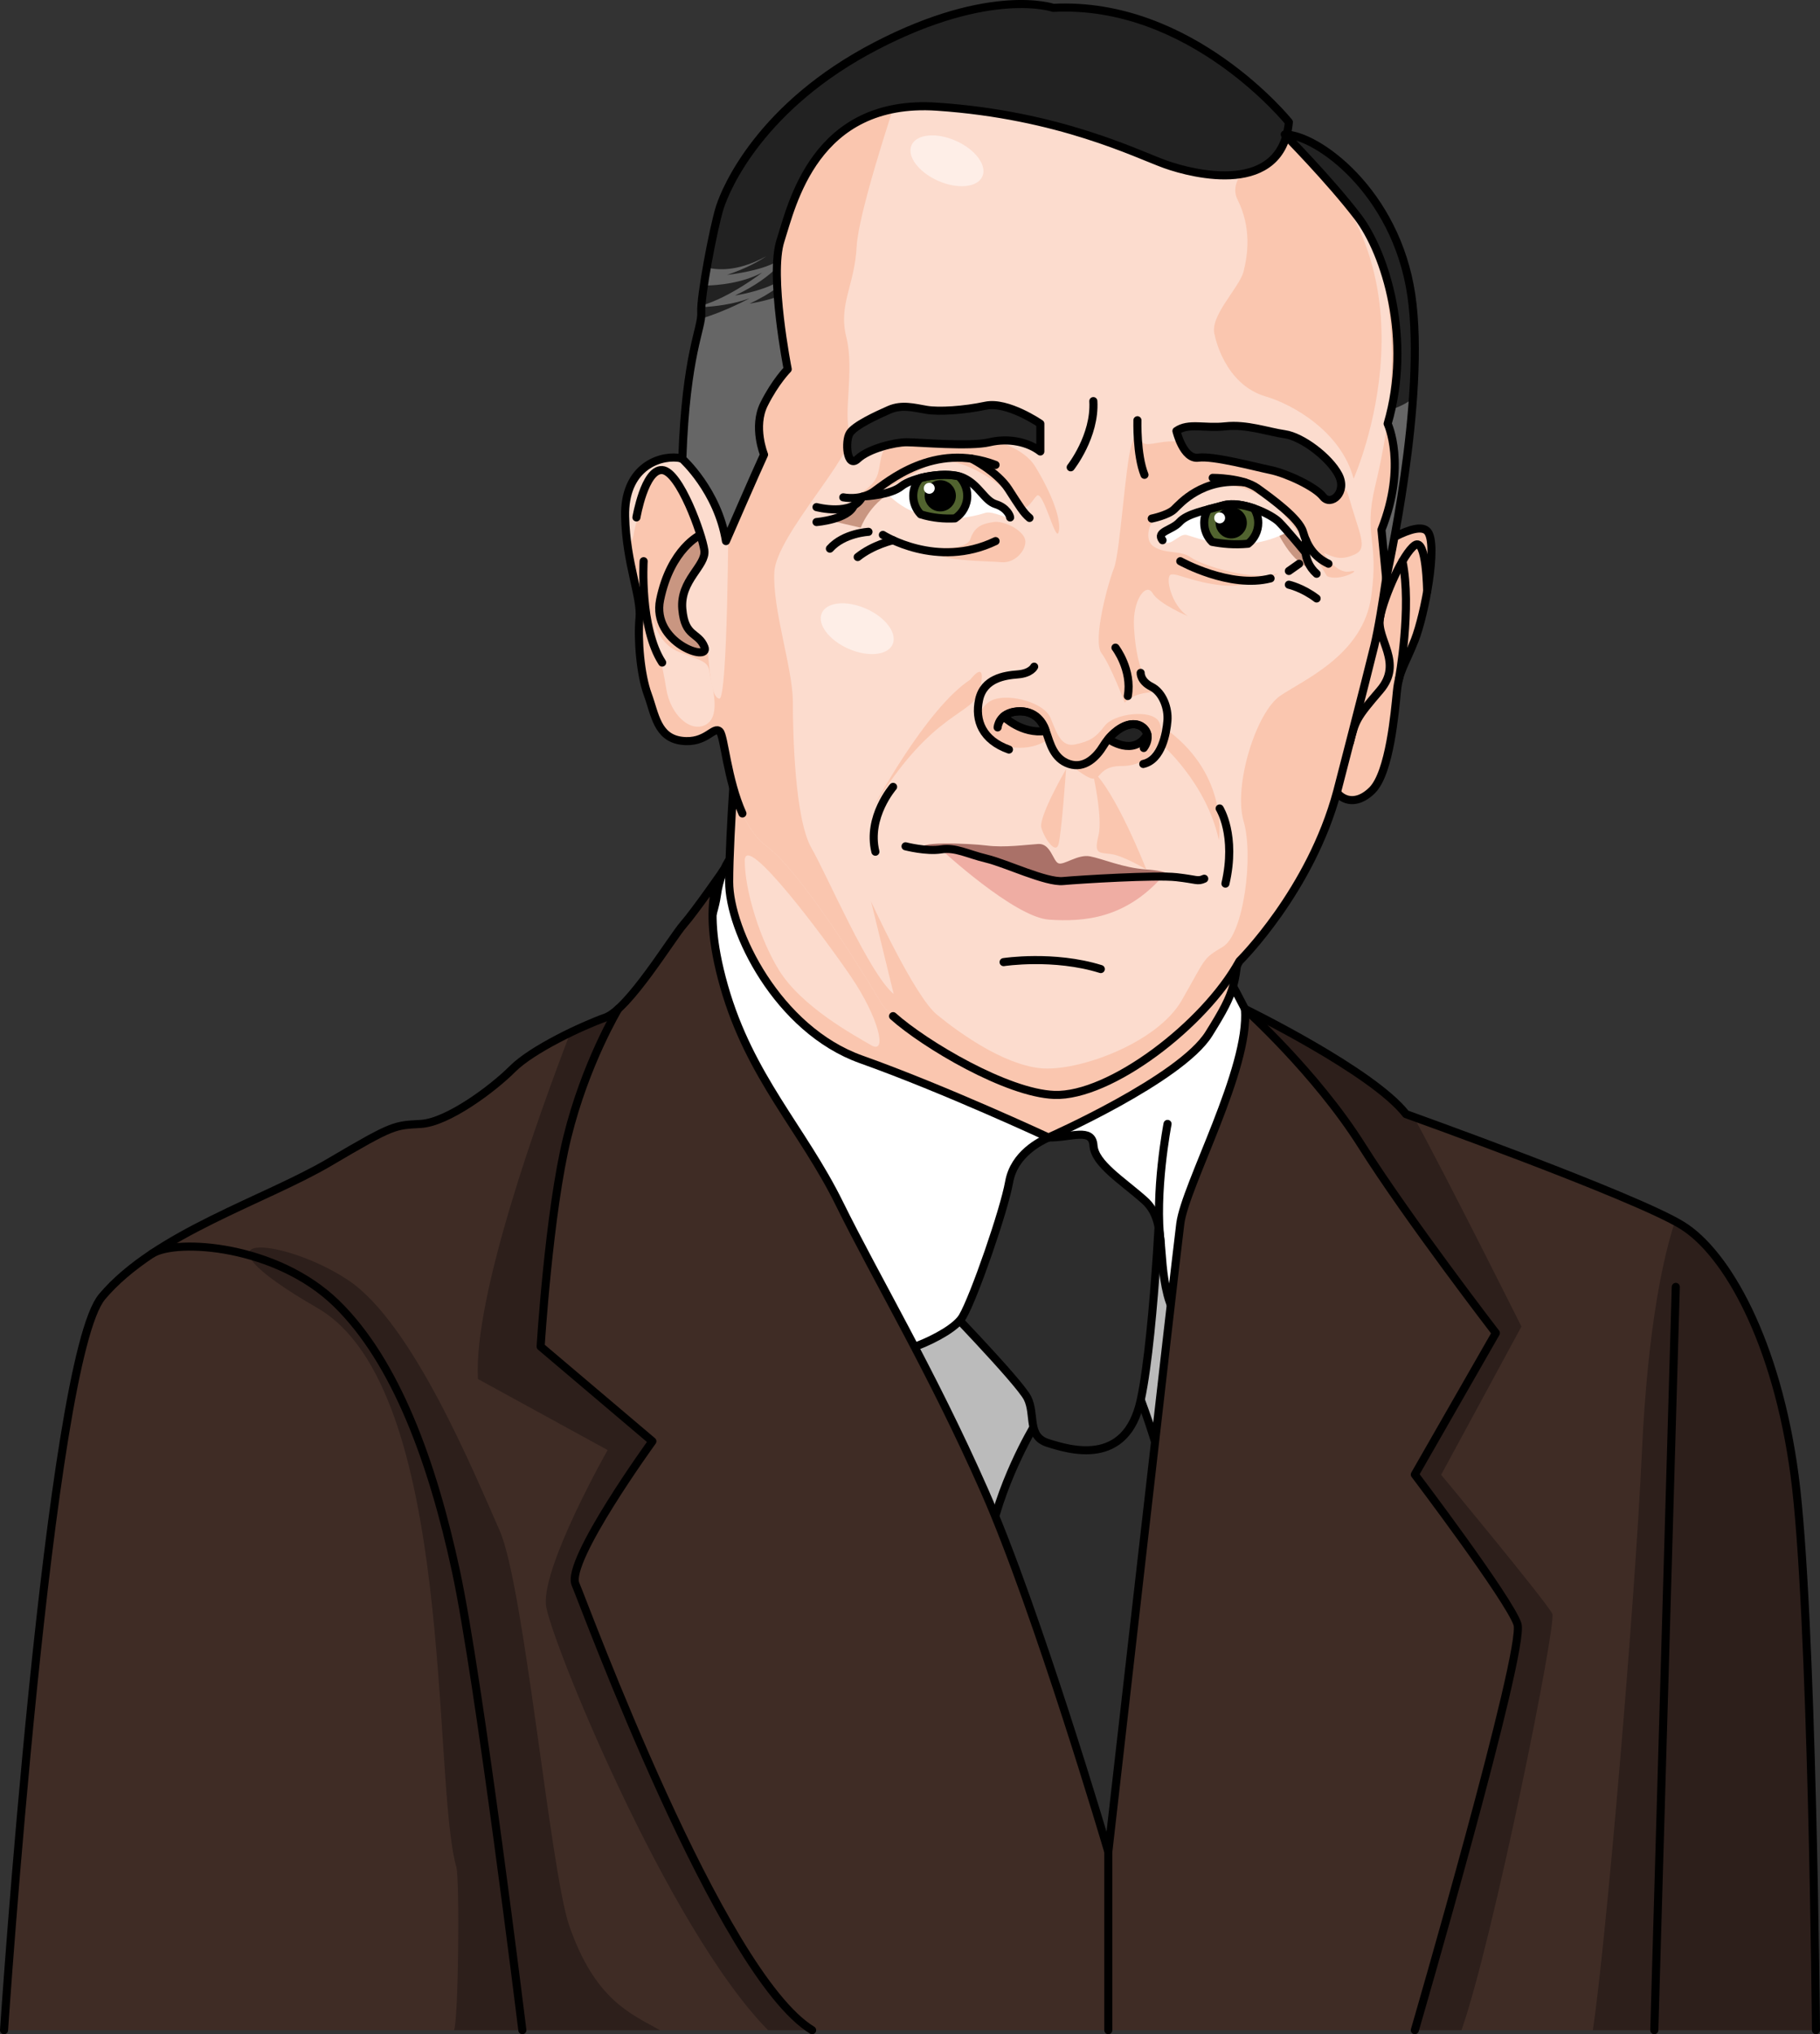 <?xml version="1.0" encoding="utf-8"?>
<!-- Generator: Adobe Illustrator 16.0.0, SVG Export Plug-In . SVG Version: 6.00 Build 0)  -->
<!DOCTYPE svg PUBLIC "-//W3C//DTD SVG 1.1//EN" "http://www.w3.org/Graphics/SVG/1.1/DTD/svg11.dtd">
<svg version="1.1" id="Layer_1" xmlns="http://www.w3.org/2000/svg" xmlns:xlink="http://www.w3.org/1999/xlink" x="0px" y="0px"
	 width="225.297px" height="251.729px" viewBox="0 0 225.297 251.729" enable-background="new 0 0 225.297 251.729"
	 xml:space="preserve">
<rect x="0" y="0" width="225.297" height="251.729" fill="#333333" stroke="none"/>
<g>
	<g>
		<g>
			<g>
				
					<rect x="105.452" y="137.87" fill="#BBBBBB" stroke="#000000" stroke-linecap="round" stroke-linejoin="round" stroke-miterlimit="10" width="46.123" height="66.953"/>
				<path fill="#2D2D2D" stroke="#000000" stroke-linecap="round" stroke-linejoin="round" stroke-miterlimit="10" d="
					M127.997,176.514c0,0-4.449,7.328-5.713,15.159c-1.263,7.829-3.001,41.826-3.366,52.266h30.999c0,0,2.037-42.01-8.699-70.722
					L127.997,176.514z"/>
				<path fill="#2D2D2D" stroke="#000000" stroke-linecap="round" stroke-linejoin="round" stroke-miterlimit="10" d="
					M119.754,137.87l-4.177,22.188c0,0,10.595,10.898,11.618,12.955s-0.095,4.73,2.521,5.553c2.616,0.822,9.695,3.084,11.502-5.348
					c1.808-8.431,2.639-29.818,2.639-29.818l-6.497-7.063L119.754,137.87z"/>
			</g>
			<g>
				<path fill="#FFFFFF" stroke="#000000" stroke-linecap="round" stroke-linejoin="round" stroke-miterlimit="10" d="
					M91.603,104.942c0,0-2.264,1.44-2.88,5.965c-0.616,4.522-7.608,20.564-7.608,20.564s24.472,34.755,26.323,35.988
					c1.851,1.234,10.283-2.057,11.722-4.523c1.439-2.469,5.141-13.162,5.758-16.658s3.896-5.073,4.875-5.519L91.603,104.942z"/>
				<g>
					<path fill="#FFFFFF" stroke="#000000" stroke-linecap="round" stroke-linejoin="round" stroke-miterlimit="10" d="
						M150.975,167.728c0,0-5.133-2.324-6.444-7.466c-1.311-5.142-0.086-9.255-2.857-11.722c-2.771-2.469-6.155-4.524-6.313-6.787
						c-0.16-2.262-2.747-0.96-5.567-0.994c0,0,11.08-15.156,22.845-18.7c0,0,2.25,4.064,4.745,9.617
						C159.879,137.229,150.975,167.728,150.975,167.728z"/>
					<path fill="none" stroke="#000000" stroke-linecap="round" stroke-linejoin="round" stroke-miterlimit="10" d="M144.53,139.08
						c0,0-1.658,8.574-0.829,14.879"/>
				</g>
			</g>
		</g>
		<path fill="#3F2C25" d="M0.5,251.229c0,0,5.554-82.951,12.134-90.767c6.582-7.814,20.154-11.927,28.175-16.656
			c8.021-4.731,8.021-4.524,11.311-4.727c3.291-0.201,8.843-4.322,11.311-6.79c2.467-2.469,8.638-5.348,11.517-6.375
			c2.879-1.029,8.226-9.871,9.664-11.51c1.437-1.639,5.021-6.811,5.021-6.811s-3.206,3.205,0,14.465s9.723,17.636,14.278,26.89
			c4.557,9.254,11.449,20.771,17.977,35.578s15.31,44.626,15.31,44.626s8.301-73.006,8.912-77.736
			c0.609-4.73,8.61-19.182,8.003-26.557c0,0,15.794,7.688,19.934,13.01c0,0,28.208,10.098,34.161,13.752
			c5.568,3.418,11.74,14.414,13.944,30.959c2.206,16.545,2.646,68.648,2.646,68.648H0.5z"/>
		<g>
			<path fill="#2D1F1B" d="M81.7,251.229c-3.574-2.011-8.026-3.698-11.225-12.902c-2.366-6.811-5.577-42.07-8.635-48.949
				c-3.057-6.878-10.7-25.604-18.727-30.955c-8.024-5.351-21.019-6.496-3.821,3.439s14.141,58.471,17.197,69.171
				c0.431,1.504,0.271,19.099-0.294,20.196H81.7z"/>
			<path fill="#2D1F1B" d="M71.243,196.042c-1.234-2.879,9.515-17.687,9.515-17.687l-13.834-11.723c0,0,1.029-16.657,3.292-25.874
				c2.262-9.217,6.326-15.926,6.326-15.926l0,0c-0.58,0.527-1.122,0.911-1.596,1.081c-1.097,0.392-2.671,1.052-4.336,1.856
				c-3.843,9.979-12.031,32.616-11.444,42.881l16.051,8.79c0,0-8.025,14.139-7.644,19.107c0.277,3.591,14.926,39.868,27.5,52.68
				h5.461C89.108,244.238,72.477,198.921,71.243,196.042z"/>
		</g>
		<g>
			<path fill="#2D1F1B" d="M224.797,251.229c0,0-0.44-52.104-2.646-68.648c-2.204-16.545-8.376-27.541-13.944-30.959
				c-0.244-0.15-0.54-0.315-0.856-0.486c-1.336,4.022-3.365,12.571-4.108,28.688c-0.877,18.999-4.438,60.577-6.062,71.405H224.797z"
				/>
			<path fill="#2D1F1B" d="M168.566,141.753c5.706,9.046,16.605,23.204,16.605,23.204l-10.031,17.512
				c0,0,11.676,15.423,12.705,18.508c1.028,3.086-12.705,50.252-12.705,50.252h5.778c3.92-11.188,11.815-50.381,11.239-51.532
				c-0.764-1.53-13.758-17.197-13.758-17.197l9.937-18.345c0,0-9.226-18.451-13.329-25.938c-0.609-0.22-0.963-0.347-0.963-0.347
				c-4.14-5.321-19.934-13.01-19.934-13.01S162.862,132.708,168.566,141.753z"/>
		</g>
		<path fill="none" stroke="#000000" stroke-linecap="round" stroke-linejoin="round" stroke-miterlimit="10" d="M0.5,251.229
			c0,0,5.554-82.951,12.134-90.767c6.582-7.814,20.154-11.927,28.175-16.656c8.021-4.731,8.021-4.524,11.311-4.727
			c3.291-0.201,8.843-4.322,11.311-6.79c2.467-2.469,8.638-5.348,11.517-6.375c2.879-1.029,8.226-9.871,9.664-11.51
			c1.437-1.639,5.021-6.811,5.021-6.811s-3.206,3.205,0,14.465s9.723,17.636,14.278,26.89c4.557,9.254,11.449,20.771,17.977,35.578
			s15.31,44.626,15.31,44.626s8.301-73.006,8.912-77.736c0.609-4.73,8.61-19.182,8.003-26.557c0,0,15.794,7.688,19.934,13.01
			c0,0,28.208,10.098,34.161,13.752c5.568,3.418,11.74,14.414,13.944,30.959c2.206,16.545,2.646,68.648,2.646,68.648"/>
		<path fill="none" stroke="#000000" stroke-linecap="round" stroke-linejoin="round" stroke-miterlimit="10" d="M18.817,155.141
			c3.131-1.92,15.408-1.052,22.812,6.146c7.403,7.197,11.929,19.743,14.808,33.109s8.226,56.832,8.226,56.832"/>
		<path fill="none" stroke="#000000" stroke-linecap="round" stroke-linejoin="round" stroke-miterlimit="10" d="M76.542,124.833
			c0,0-4.064,6.709-6.326,15.926c-2.263,9.217-3.292,25.874-3.292,25.874l13.834,11.723c0,0-10.749,14.808-9.515,17.687
			c1.233,2.879,17.865,48.195,29.291,55.187"/>
		
			<line fill="none" stroke="#000000" stroke-linecap="round" stroke-linejoin="round" stroke-miterlimit="10" x1="137.196" y1="229.153" x2="137.196" y2="251.229"/>
		<path fill="none" stroke="#000000" stroke-linecap="round" stroke-linejoin="round" stroke-miterlimit="10" d="M154.111,124.86
			c0,0,8.751,7.849,14.455,16.894c5.706,9.046,16.605,23.204,16.605,23.204l-10.031,17.512c0,0,11.676,15.423,12.705,18.508
			c1.028,3.086-12.705,50.252-12.705,50.252"/>
		
			<line fill="none" stroke="#000000" stroke-linecap="round" stroke-linejoin="round" stroke-miterlimit="10" x1="207.445" y1="159.247" x2="204.786" y2="251.229"/>
	</g>
	<g>
		<g>
			<path fill="#FAC6AF" d="M91.317,89.811c0,0-1.055,13.351-1.055,19.324s5.975,18.272,16.34,21.961
				c10.365,3.689,23.189,9.663,23.189,9.663s16.341-7.203,19.854-12.825c3.514-5.622,3.338-6.148,3.865-13.352L91.317,89.811z"/>
			<path fill="#FCDCCE" d="M96.413,120.028c-2.354-3.823-4.218-9.839-4.218-13.527c0-3.689,9.839,9.486,13.178,14.406
				c3.337,4.919,4.566,9.662,2.459,8.433C105.724,128.11,99.224,124.595,96.413,120.028z"/>
			<path fill="none" stroke="#000000" stroke-linecap="round" stroke-linejoin="round" stroke-miterlimit="10" d="M91.317,89.811
				c0,0-1.055,13.351-1.055,19.324s5.975,18.272,16.34,21.961c10.365,3.689,23.189,9.663,23.189,9.663s16.341-7.203,19.854-12.825
				c3.514-5.622,3.338-6.148,3.865-13.352L91.317,89.811z"/>
		</g>
		<g>
			<g>
				<path fill="#FAC6AF" d="M169.866,68.104c0,0,5.604-3.948,6.879-2.293c1.274,1.657-0.405,10.319-1.604,13.376
					c-1.198,3.058-1.963,3.821-2.217,6.369c-0.255,2.548-0.893,10.063-3.058,12.229c-2.166,2.166-4.587,1.401-5.351-1.783
					C163.751,92.818,169.866,68.104,169.866,68.104z"/>
				<path fill="none" stroke="#000000" stroke-linecap="round" stroke-linejoin="round" stroke-miterlimit="10" d="M169.866,68.104
					c0,0,5.604-3.948,6.879-2.293c1.274,1.657-0.405,10.319-1.604,13.376c-1.198,3.058-1.963,3.821-2.217,6.369
					c-0.255,2.548-0.893,10.063-3.058,12.229c-2.166,2.166-4.587,1.401-5.351-1.783C163.751,92.818,169.866,68.104,169.866,68.104z"
					/>
				<path fill="none" stroke="#000000" stroke-linecap="round" stroke-linejoin="round" stroke-miterlimit="10" d="M176.667,73.209
					c0,0-0.073-6.76-1.526-5.741s-3.802,6.281-4.315,8.965c-0.515,2.684,2.961,5.548,0,8.997c-2.961,3.447-3.025,3.702-3.735,6.461"
					/>
				<path fill="none" stroke="#000000" stroke-linecap="round" stroke-linejoin="round" stroke-miterlimit="10" d="M173.174,84.057
					c0,0,1.626-8.938,0.434-14.61"/>
			</g>
			<g>
				<path fill="#FCDCCE" d="M89.102,62.246c0,0-2.674-5.352-5.222-5.605c-2.547-0.255-6.625,1.401-6.497,7.261
					c0.128,5.86,2.038,9.937,1.783,12.611s0.128,7.007,1.02,9.428c0.892,2.419,1.147,5.35,4.204,5.732
					c3.058,0.382,3.948-1.911,4.712-1.147c0.765,0.765,1.147,10.7,5.733,14.14s12.611,16.688,14.267,19.49
					c1.657,2.803,14.523,11.084,21.401,11.338c6.879,0.255,18.599-8.662,22.93-16.561c0,0,8.789-8.662,12.102-21.02
					c0,0,3.566-13.757,4.586-17.961c1.02-4.203,2.166-13.503,2.166-13.503s9.046-39.489-13.247-49.808
					c-22.293-10.319-42.167-7.772-51.848-4.842c-9.681,2.93-16.178,15.159-17.069,23.312C89.23,43.264,89.102,62.246,89.102,62.246z
					"/>
				<path fill="#C99681" d="M103.243,64.539l3.312,0.764c0,0,1.02-2.929,3.949-4.457l-4.331,0.636
					C106.173,61.481,106.046,63.264,103.243,64.539z"/>
				<path fill="#C99681" d="M157.382,64.157c0,0,1.656,4.586,4.331,5.986C161.713,70.143,162.096,67.468,157.382,64.157z"/>
				<path fill="#FAC6AF" d="M108.082,99.952c0,0,6.497-12.229,12.039-15.859c0,0,2.165-2.866,1.146,1.338
					C120.499,88.597,115.535,87.723,108.082,99.952z"/>
				<path fill="#FAC6AF" d="M143.815,92.117c0,0,5.541,4.777,7.068,11.848c0,0,1.339-7.834-6.305-13.567L143.815,92.117z"/>
				<path fill="#EFADA3" d="M116.489,105.111c0,0,9.077,8.408,13.376,8.694c4.3,0.286,9.459-0.096,14.141-5.445
					c0,0-10.892-0.383-12.707-0.383S121.267,103.678,116.489,105.111z"/>
				<path fill="#AA7168" d="M114.403,105.126c0.594,0.36,1.438,0.087,2.086-0.016c1.816-0.286,3.249,0.573,5.638,1.146
					s7.356,2.962,9.458,2.771s11.465-0.764,14.045-0.478c0,0-0.86-0.765-3.726-0.956c-2.866-0.19-5.446-1.337-6.976-1.623
					c-1.528-0.287-3.247,1.146-3.916,0.859c-0.67-0.287-0.956-2.483-2.484-2.389c-1.529,0.096-4.203,0.479-6.401,0.191
					C119.93,104.347,112.699,104.091,114.403,105.126z"/>
				<path fill="#FAC6AF" d="M164.752,20.48c0.237,0.518,0.614,1.142,1.164,1.894c9.681,13.248,5.859,31.336,4.331,37.706
					c-1.528,6.369,0.51,6.624-0.51,13.758c-1.02,7.133-8.151,10.19-11.209,12.229s-5.86,11.211-4.586,15.542
					c1.274,4.33,0,14.013-2.549,15.541s-2.037,1.273-5.096,6.623c-3.057,5.352-12.992,8.918-17.578,8.408s-9.937-4.33-12.74-6.623
					c-2.803-2.294-8.152-14.014-8.152-14.014l2.803,11.465c-3.058-2.549-8.153-14.522-10.19-18.088
					c-2.038-3.566-2.293-14.014-2.293-18.09s-2.548-11.465-2.293-16.051s10.19-14.776,9.345-17.183
					c-0.847-2.406,0.591-7.786-0.429-11.861c-1.02-4.076,1.02-6.369,1.274-11.21c0.211-4.004,4.078-15.841,5.411-19.818
					c-1.58,0.34-3.01,0.712-4.264,1.092c-9.681,2.93-16.178,15.159-17.069,23.312c-0.892,8.153-1.021,27.135-1.021,27.135
					s-2.674-5.352-5.222-5.605c-2.547-0.255-6.625,1.401-6.497,7.261c0.128,5.86,2.038,9.937,1.783,12.611s0.128,7.007,1.02,9.428
					c0.892,2.419,1.147,5.35,4.204,5.732c3.058,0.382,3.948-1.911,4.712-1.147c0.765,0.765,1.147,10.7,5.733,14.14
					s12.611,16.688,14.267,19.49c1.657,2.803,14.523,11.084,21.401,11.338c6.879,0.255,18.599-8.662,22.93-16.561
					c0,0,8.789-8.662,12.102-21.02c0,0,3.566-13.757,4.586-17.961c1.02-4.203,2.166-13.503,2.166-13.503
					S179.632,34.364,164.752,20.48z"/>
				<path fill="#C99681" d="M87.191,68.104c0.256,1.912-3.041,3.694-2.729,7.262c0.31,3.567,1.993,2.803,2.743,4.714
					c0.751,1.91-6.584-0.529-5.491-5.859c1.307-6.37,4.993-8.034,4.993-8.034"/>
				<path fill="#FCDCCE" d="M89.102,62.246c0,0-0.128-0.254-0.345-0.641c-0.853-1.126-1.985-2.617-3.115-4.085
					c-0.57-0.479-1.17-0.821-1.762-0.88c-2.547-0.255-6.625,1.401-6.497,7.261c0.025,1.17,0.124,2.266,0.26,3.295
					c0.363-0.003,0.665-0.257,0.773-0.931c0.301-1.883,1.582-6.178,2.486-7.308c0.903-1.131,2.562-0.604,3.843,2.186
					c1.28,2.787,3.466,5.951,1.883,8.964c-1.582,3.014-2.861,4.444-1.732,7.308c1.13,2.863,2.486,0.904,2.711,3.089
					c0.227,2.185,0.378,5.801,1.433,5.952c1.055,0.15,1.13-22.979,1.13-22.979s-0.416-0.553-1.065-1.414
					C89.103,62.177,89.102,62.246,89.102,62.246z"/>
				<path fill="#FCDCCE" d="M80.758,76.067c0,0,0.383,3.438,3.249,4.586c2.865,1.146,3.631,1.146,3.821,2.484
					c0.191,1.337,1.528,5.35-0.382,6.496c-1.911,1.146-4.459-1.146-4.969-4.395C81.969,81.99,80.949,78.36,80.758,76.067z"/>
				<path fill="#FAC6AF" d="M150.374,41.481c0,0,1.12,6.072,6.335,7.591c3.18,0.925,9.292,4.267,10.853,10.163
					c0,0,11.904-26.542-8.434-42.164c0,0-7.734,4.029-5.95,7.596c1.783,3.566,1.274,6.878,0.765,8.916
					C153.433,35.622,149.61,39.188,150.374,41.481z"/>
				<path fill="#FAC6AF" d="M122.796,91.736c-2.46-1.118-1.911-4.396,0.19-5.16c2.103-0.765,6.307,0.383,7.07,2.293
					c0.765,1.911,1.339,3.631,3.058,3.248c1.72-0.381,2.484-0.764,3.631-2.292c1.146-1.529,5.731-2.102,6.688-0.573
					c0.955,1.528-0.383,5.541-4.586,5.541c-4.204,0-1.528,3.694-6.497-0.254c0,0-1.91-0.893-2.675-2.994
					C129.675,91.544,126.999,93.646,122.796,91.736z"/>
				<path fill="#222222" stroke="#000000" stroke-linecap="round" stroke-linejoin="round" stroke-miterlimit="10" d="
					M124.234,88.66c0,0,2.245,2.228,5.212,1.792c0,0-0.344-1.644-2.12-2.271C126.544,87.905,125.289,87.892,124.234,88.66z"/>
				<path fill="#222222" stroke="#000000" stroke-linecap="round" stroke-linejoin="round" stroke-miterlimit="10" d="
					M137.196,91.452c0,0,3.164,2.289,4.828-0.593c0,0-0.38-1.497-2.117-1.206C138.38,89.909,137.196,91.452,137.196,91.452z"/>
				<path fill="#FAC6AF" d="M131.968,95.174c0,0-3.439,5.924-3.057,7.262c0.382,1.337,1.719,3.248,2.102,2.102
					S131.968,95.174,131.968,95.174z"/>
				<path fill="#FAC6AF" d="M135.216,95.366c0,0,1.338,5.732,0.765,8.025s0,2.102,1.529,2.293c1.528,0.191,4.395,1.91,4.395,1.91
					S138.082,97.85,135.216,95.366z"/>
				<path fill="#FAC6AF" d="M136.362,80.844c-1.146-1.529,0.765-8.599,1.528-10.51c0.765-1.91,1.404-12.747,2.169-15.231
					c0.764-2.484,0.572-1.146,1.337-0.382s2.609-0.629,5.666,0.136c3.058,0.764,18.536,1.72,19.873,6.497s2.484,6.496,0.765,7.26
					c-1.721,0.765-2.484,0.383-3.822-0.189c0,0,1.529,2.674,3.249,2.292s-1.338,1.338-2.867,0.573c0,0-3.247-5.568-5.923-8.217
					c-2.676-2.647-6.688-3.821-9.555-2.483c-2.865,1.337-2.865,2.675-4.586,2.866c-1.72,0.191-2.865,3.248-1.337,4.204
					c1.528,0.954,3.249,0.382,4.586,1.337c1.337,0.956,7.834,3.058,10.892,1.91c0,0-3.439,1.911-7.07,1.529
					c-3.63-0.382-5.541-1.529-6.306-1.338s0,3.821,2.102,5.16c0,0-3.63-1.528-4.395-2.867c-0.764-1.337-2.484,0.765-2.293,4.204
					c0.191,3.44,0.892,6.179,2.165,7.389c1.275,1.21-1.4,0.063-3.312,1.975C139.229,86.958,137.51,82.373,136.362,80.844z"/>
				<path fill="#FAC6AF" d="M105.408,61.544c0,0,2.674-0.955,3.248-2.866c0.573-1.91,0-3.439,2.866-4.586
					c2.865-1.146,13.948-0.764,16.624,3.63c2.675,4.396,3.249,7.262,2.866,8.218c-0.383,0.955-1.912-5.351-2.676-4.586
					c-0.765,0.764-1.338,2.484-2.675,0.572c-1.337-1.911-7.07-5.923-10.127-4.585C112.478,58.678,108.847,61.544,105.408,61.544z"/>
				<path fill="#FAC6AF" d="M113.815,67.66c0,0,5.732,0.765,6.306-0.956c0.572-1.72,1.72-1.911,2.865-2.102
					c1.147-0.191,3.249,0.765,3.822,1.91c0.573,1.147-0.956,3.249-2.866,3.058S115.917,69.57,113.815,67.66z"/>
				<path fill="none" stroke="#000000" stroke-linecap="round" stroke-linejoin="round" stroke-miterlimit="10" d="M110.552,125.745
					c3.94,3.521,14.106,9.532,19.951,9.748c6.879,0.255,18.599-8.662,22.93-16.561c0,0,8.789-8.662,12.102-21.02
					c0,0,3.566-13.757,4.586-17.961c1.02-4.203,2.166-13.503,2.166-13.503s9.046-39.489-13.247-49.808
					c-22.293-10.319-42.167-7.772-51.848-4.842c-9.681,2.93-16.178,15.159-17.069,23.312c-0.892,8.153-1.021,27.135-1.021,27.135
					s-2.674-5.352-5.222-5.605c-2.547-0.255-6.625,1.401-6.497,7.261c0.128,5.86,2.038,9.937,1.783,12.611s0.128,7.007,1.02,9.428
					c0.892,2.419,1.147,5.35,4.204,5.732c3.058,0.382,3.948-1.911,4.712-1.147c0.555,0.555,0.907,5.917,2.801,10.14"/>
				<path fill="none" stroke="#000000" stroke-linecap="round" stroke-linejoin="round" stroke-miterlimit="10" d="M78.784,64.029
					c0,0,1.02-5.987,3.185-5.86c2.166,0.128,4.968,8.025,5.223,9.936c0.256,1.912-3.041,3.694-2.729,7.262
					c0.31,3.567,1.993,2.803,2.743,4.714c0.751,1.91-6.584-0.529-5.491-5.859c1.307-6.37,4.993-8.034,4.993-8.034"/>
				<path fill="none" stroke="#000000" stroke-linecap="round" stroke-linejoin="round" stroke-miterlimit="10" d="M79.676,69.447
					c0,0-0.51,8.212,2.293,12.543"/>
				<path fill="none" stroke="#000000" stroke-linecap="round" stroke-linejoin="round" stroke-miterlimit="10" d="M132.541,57.83
					c0,0,3.058-3.864,2.803-8.195"/>
				<path fill="none" stroke="#000000" stroke-linecap="round" stroke-linejoin="round" stroke-miterlimit="10" d="M140.801,52.006
					c0,0-0.124,4.284,0.872,6.751"/>
				<path fill="none" stroke="#000000" stroke-linecap="round" stroke-linejoin="round" stroke-miterlimit="10" d="M112.096,104.729
					c0,0,2.579,0.669,4.394,0.382c1.816-0.286,3.249,0.573,5.638,1.146s7.356,2.962,9.458,2.771s11.465-0.764,14.045-0.478
					s2.58,0.573,3.439,0.191"/>
				<path fill="none" stroke="#000000" stroke-linecap="round" stroke-linejoin="round" stroke-miterlimit="10" d="M128.019,82.5
					c0,0-0.381,0.829-2.038,0.956c-1.655,0.127-4.204,0.509-4.777,3.12c-0.572,2.612,0.446,5.031,3.694,6.179"/>
				<path fill="none" stroke="#000000" stroke-linecap="round" stroke-linejoin="round" stroke-miterlimit="10" d="M123.496,90.015
					c0,0,0.129-1.846,2.484-1.974c2.356-0.128,3.12,1.401,3.566,2.675s0.893,3.185,2.803,3.822c1.911,0.636,3.376-0.828,4.268-2.293
					c0.893-1.466,2.738-2.995,4.204-2.549c1.465,0.446,1.528,1.847,0.764,2.866"/>
				<path fill="none" stroke="#000000" stroke-linecap="round" stroke-linejoin="round" stroke-miterlimit="10" d="M138.082,80.144
					c0,0,2.101,2.739,1.528,5.987"/>
				<path fill="none" stroke="#000000" stroke-linecap="round" stroke-linejoin="round" stroke-miterlimit="10" d="M141.203,83.264
					c0,0-0.064,1.02,1.337,1.72c1.402,0.7,2.104,2.676,1.976,4.204s-0.7,4.841-2.993,5.351"/>
				<path fill="none" stroke="#000000" stroke-linecap="round" stroke-linejoin="round" stroke-miterlimit="10" d="M110.556,97.373
					c0,0-3.247,3.726-2.191,8.025"/>
				<path fill="none" stroke="#000000" stroke-linecap="round" stroke-linejoin="round" stroke-miterlimit="10" d="M150.98,100.047
					c0,0,2.1,3.312,0.716,9.298"/>
				<path fill="none" stroke="#000000" stroke-linecap="round" stroke-linejoin="round" stroke-miterlimit="10" d="M124.234,119.06
					c0,0,6.205-0.956,12.033,0.859"/>
			</g>
			<path fill="#222222" stroke="#000000" stroke-linecap="round" stroke-linejoin="round" stroke-miterlimit="10" d="M106.172,56.79
				c1.356-1.272,4.585-2.061,6.051-2.061s7.834,0.573,10.254,0c2.421-0.574,4.841-0.004,6.306,1.142v-3.435
				c0,0-4.064-2.803-6.777-2.229c-2.712,0.573-5.77,0.764-7.299,0.51c-1.529-0.255-3.058-0.701-4.649,0
				c-1.592,0.7-4.237,1.926-4.858,2.881C104.576,54.552,104.815,58.063,106.172,56.79z"/>
			<g>
				<g>
					<path fill="#222222" d="M84.462,56.785c0,0,4.386,3.932,5.405,10.174c0,0,3.82-8.79,4.713-10.7c0,0-1.402-3.44,0-6.242
						c1.401-2.803,2.931-4.331,2.931-4.331s-2.293-11.594-0.893-15.924c1.402-4.331,4.204-17.579,19.363-16.561
						s24.712,5.86,28.279,7.135c3.567,1.273,14.395,3.948,15.287-5.224c0,0-12.077-15.031-29.159-14.14
						c0,0-7.707-2.677-21.948,4.713c-14.243,7.389-18.573,17.579-19.338,20c-0.765,2.42-2.419,11.083-2.293,12.993
						C86.938,40.589,84.915,43.682,84.462,56.785z"/>
					<path fill="#666666" d="M92.796,37.571c1.406-0.649,2.526-1.329,3.422-1.974c-0.012-0.217-0.02-0.431-0.027-0.646
						c-2.176,1.183-5.204,1.613-5.204,1.613c2.559-1.183,4.195-2.468,5.189-3.452c0.006-0.26,0.017-0.517,0.03-0.765
						c-2.079,1.238-6.197,1.67-6.197,1.67c2.314-0.787,3.867-1.636,4.881-2.327c-3.178,1.757-5.655,1.835-7.398,1.415
						c-0.137,0.78-0.258,1.535-0.363,2.239c1.879-0.026,4.747-0.315,7.229-1.616c0,0-3.949,3.054-7.526,4.093
						c-0.005,0.071-0.007,0.13-0.01,0.195c1.773-0.093,3.995-0.37,5.976-1.106c0,0-2.931,1.609-6.028,2.527
						c-0.296,2.045-1.907,5.825-2.306,17.347c0,0,4.386,3.932,5.405,10.174c0,0,3.82-8.79,4.713-10.7c0,0-1.402-3.44,0-6.242
						c1.401-2.803,2.931-4.331,2.931-4.331s-0.895-4.528-1.224-8.981C94.512,37.327,92.796,37.571,92.796,37.571z"/>
					<path fill="none" stroke="#000000" stroke-linecap="round" stroke-linejoin="round" stroke-miterlimit="10" d="M84.462,56.785
						c0,0,4.386,3.932,5.405,10.174c0,0,3.82-8.79,4.713-10.7c0,0-1.402-3.44,0-6.242c1.401-2.803,2.931-4.331,2.931-4.331
						s-2.293-11.594-0.893-15.924c1.402-4.331,4.204-17.579,19.363-16.561s24.712,5.86,28.279,7.135
						c3.567,1.273,14.395,3.948,15.287-5.224c0,0-12.077-15.031-29.159-14.14c0,0-7.707-2.677-21.948,4.713
						c-14.243,7.389-18.573,17.579-19.338,20c-0.765,2.42-2.419,11.083-2.293,12.993C86.938,40.589,84.915,43.682,84.462,56.785z"/>
				</g>
				<g>
					<path fill="#222222" d="M159.039,16.641c0,0,5.601,5.678,9.044,10.19c3.443,4.512,6.751,15.158,3.693,25.604
						c0,0,2.421,5.097-0.764,13.121l0.58,6.016c0,0,5.025-22.193,3.114-35.061C172.796,23.647,162.983,16.641,159.039,16.641z"/>
					<path fill="#666666" d="M171.593,71.573c0,0,2.528-11.176,3.315-22.264c-0.897,0.674-1.816,1.097-2.678,1.352
						c-0.135,0.592-0.281,1.184-0.454,1.775c0,0,2.421,5.097-0.764,13.121L171.593,71.573z"/>
					<path fill="none" stroke="#000000" stroke-linecap="round" stroke-linejoin="round" stroke-miterlimit="10" d="M159.039,16.641
						c0,0,5.601,5.678,9.044,10.19c3.443,4.512,6.751,15.158,3.693,25.604c0,0,2.421,5.097-0.764,13.121l0.58,6.016
						c0,0,5.025-22.193,3.114-35.061C172.796,23.647,162.983,16.641,159.039,16.641z"/>
				</g>
			</g>
			<path fill="#222222" stroke="#000000" stroke-linecap="round" stroke-linejoin="round" stroke-miterlimit="10" d="M145.63,53.329
				c0,0,0.84,3.559,2.712,3.308c1.874-0.251,6.935,1.114,8.942,1.53c2.008,0.417,5.543,2.071,6.498,3.299
				c0.955,1.226,3.058-0.527,1.911-2.708c-1.146-2.181-4.521-4.718-6.654-5.025c-2.136-0.309-4.717-1.264-7.343-0.977
				C149.069,53.042,147.159,52.277,145.63,53.329z"/>
			<g>
				<path fill="none" stroke="#000000" stroke-linecap="round" stroke-linejoin="round" stroke-miterlimit="10" d="M104.389,61.544
					c0,0,2.102,0.445,3.758-0.7c1.655-1.147,7.451-6.242,15.095-3.312"/>
				<path fill="none" stroke="#000000" stroke-linecap="round" stroke-linejoin="round" stroke-miterlimit="10" d="M120.258,56.758
					c0,0,3.176,1.601,4.577,3.767c1.4,2.166,1.846,2.931,2.61,3.567"/>
				<path fill="#FFFFFF" d="M107.108,61.358c0,0,3.14-0.133,4.477-1.215c1.338-1.082,5.669-1.893,7.644-1.01
					c1.975,0.882,2.611,2.855,4.013,3.303c1.402,0.446,1.784,1.465,1.784,1.656c0,0.19-2.22-0.892-3.021-0.637
					c-0.802,0.254-7.68,2.484-12.285-2.49"/>
				<path fill="#51632F" stroke="#000000" stroke-linecap="round" stroke-linejoin="round" stroke-miterlimit="10" d="
					M119.738,61.354c0-0.939-0.391-1.786-1.014-2.394c-1.315-0.358-3.253-0.204-4.838,0.203c-0.515,0.589-0.836,1.348-0.836,2.19
					c0,0.89,0.354,1.693,0.921,2.294c1.488,0.467,2.966,0.571,4.248,0.502C119.133,63.553,119.738,62.526,119.738,61.354z"/>
				<path fill="none" stroke="#000000" stroke-linecap="round" stroke-linejoin="round" stroke-miterlimit="10" d="M107.108,61.416
					c0,0,3.139-0.153,4.469-1.244c1.331-1.091,5.656-1.929,7.637-1.059s2.63,2.839,4.034,3.276c1.403,0.438,1.793,1.454,1.795,1.646
					"/>
				<path fill="none" stroke="#000000" stroke-linecap="round" stroke-linejoin="round" stroke-miterlimit="10" d="M109.292,66.194
					c0,0,6.688,4.268,13.949,0.765"/>
				<path fill="none" stroke="#000000" stroke-linecap="round" stroke-linejoin="round" stroke-miterlimit="10" d="M110.556,66.854
					c0,0-2.474,0.55-4.384,2.079"/>
				<path fill="none" stroke="#000000" stroke-linecap="round" stroke-linejoin="round" stroke-miterlimit="10" d="M107.51,65.811
					c0,0-3.058,0.151-4.777,2.082"/>
				<path fill="none" stroke="#000000" stroke-linecap="round" stroke-linejoin="round" stroke-miterlimit="10" d="M101.076,62.754
					c0,0,4.459,1.179,5.669-1.289"/>
				<path fill="none" stroke="#000000" stroke-linecap="round" stroke-linejoin="round" stroke-miterlimit="10" d="M101.076,64.602
					c0,0,3.919-0.315,4.634-2.068"/>
				
					<circle stroke="#000000" stroke-linecap="round" stroke-linejoin="round" stroke-miterlimit="10" cx="116.395" cy="61.354" r="1.433"/>
				<circle fill="#FFFFFF" cx="115.032" cy="60.425" r="0.676"/>
			</g>
			<g>
				<path fill="#FFFFFF" d="M161.573,68.339c0,0-2.281-2.782-3.236-3.737c-0.956-0.955-4.586-2.703-6.879-2.068
					s-4.49,1.017-5.446,2.068c-0.954,1.051-2.962,1.16-2.102,2.252c0.859,1.092,2.007-0.883,2.962-0.66
					c0.955,0.224,6.688,2.739,12.569-0.383"/>
				<path fill="none" stroke="#000000" stroke-linecap="round" stroke-linejoin="round" stroke-miterlimit="10" d="M150.12,59.133
					c0,0,3.726-0.02,5.541,1.292c1.816,1.311,5.16,3.73,5.638,5.386c0.478,1.657,1.333,3.091,3.15,3.95"/>
				<path fill="none" stroke="#000000" stroke-linecap="round" stroke-linejoin="round" stroke-miterlimit="10" d="M161.673,66.853
					c0,0-0.637,2.431,1.311,4.15"/>
				<path fill="none" stroke="#000000" stroke-linecap="round" stroke-linejoin="round" stroke-miterlimit="10" d="M161.573,68.339
					c0,0-2.281-2.782-3.236-3.737c-0.956-0.955-4.586-2.703-6.879-2.068s-4.49,1.017-5.446,2.068
					c-0.954,1.051-2.962,1.16-2.102,2.252"/>
				<path fill="none" stroke="#000000" stroke-linecap="round" stroke-linejoin="round" stroke-miterlimit="10" d="M142.573,64.172
					c0,0,2.006-0.409,2.771-1.137c0.765-0.727,3.491-3.945,8.768-3.339"/>
				<path fill="none" stroke="#000000" stroke-linecap="round" stroke-linejoin="round" stroke-miterlimit="10" d="M146.108,69.447
					c0,0,6.139,3.434,11.176,2.126"/>
				<path fill="none" stroke="#000000" stroke-linecap="round" stroke-linejoin="round" stroke-miterlimit="10" d="M162.983,74.06
					c-1.756-1.337-3.436-1.704-3.436-1.704"/>
				
					<line fill="none" stroke="#000000" stroke-linecap="round" stroke-linejoin="round" stroke-miterlimit="10" x1="159.548" y1="70.657" x2="160.821" y2="69.761"/>
				<path fill="#51632F" stroke="#000000" stroke-linecap="round" stroke-linejoin="round" stroke-miterlimit="10" d="
					M155.758,64.698c0-0.657-0.197-1.265-0.524-1.782c-1.271-0.44-2.677-0.687-3.775-0.382c-0.663,0.184-1.315,0.348-1.935,0.51
					c-0.28,0.49-0.454,1.049-0.454,1.654c0,0.92,0.372,1.754,0.976,2.358c1.253,0.243,2.783,0.394,4.461,0.229
					C155.263,66.673,155.758,65.748,155.758,64.698z"/>
				
					<circle stroke="#000000" stroke-linecap="round" stroke-linejoin="round" stroke-miterlimit="10" cx="152.413" cy="64.698" r="1.433"/>
				<circle fill="#FFFFFF" cx="150.98" cy="64.092" r="0.675"/>
			</g>
		</g>
	</g>
	
		<ellipse transform="matrix(0.915 0.404 -0.404 0.915 40.45 -36.228)" fill="#FEEEE7" cx="106.104" cy="77.772" rx="4.79" ry="2.707"/>
	
		<ellipse transform="matrix(0.915 0.404 -0.404 0.915 18.028 -45.652)" fill="#FEEEE7" cx="117.195" cy="19.895" rx="4.79" ry="2.708"/>
</g>
</svg>

